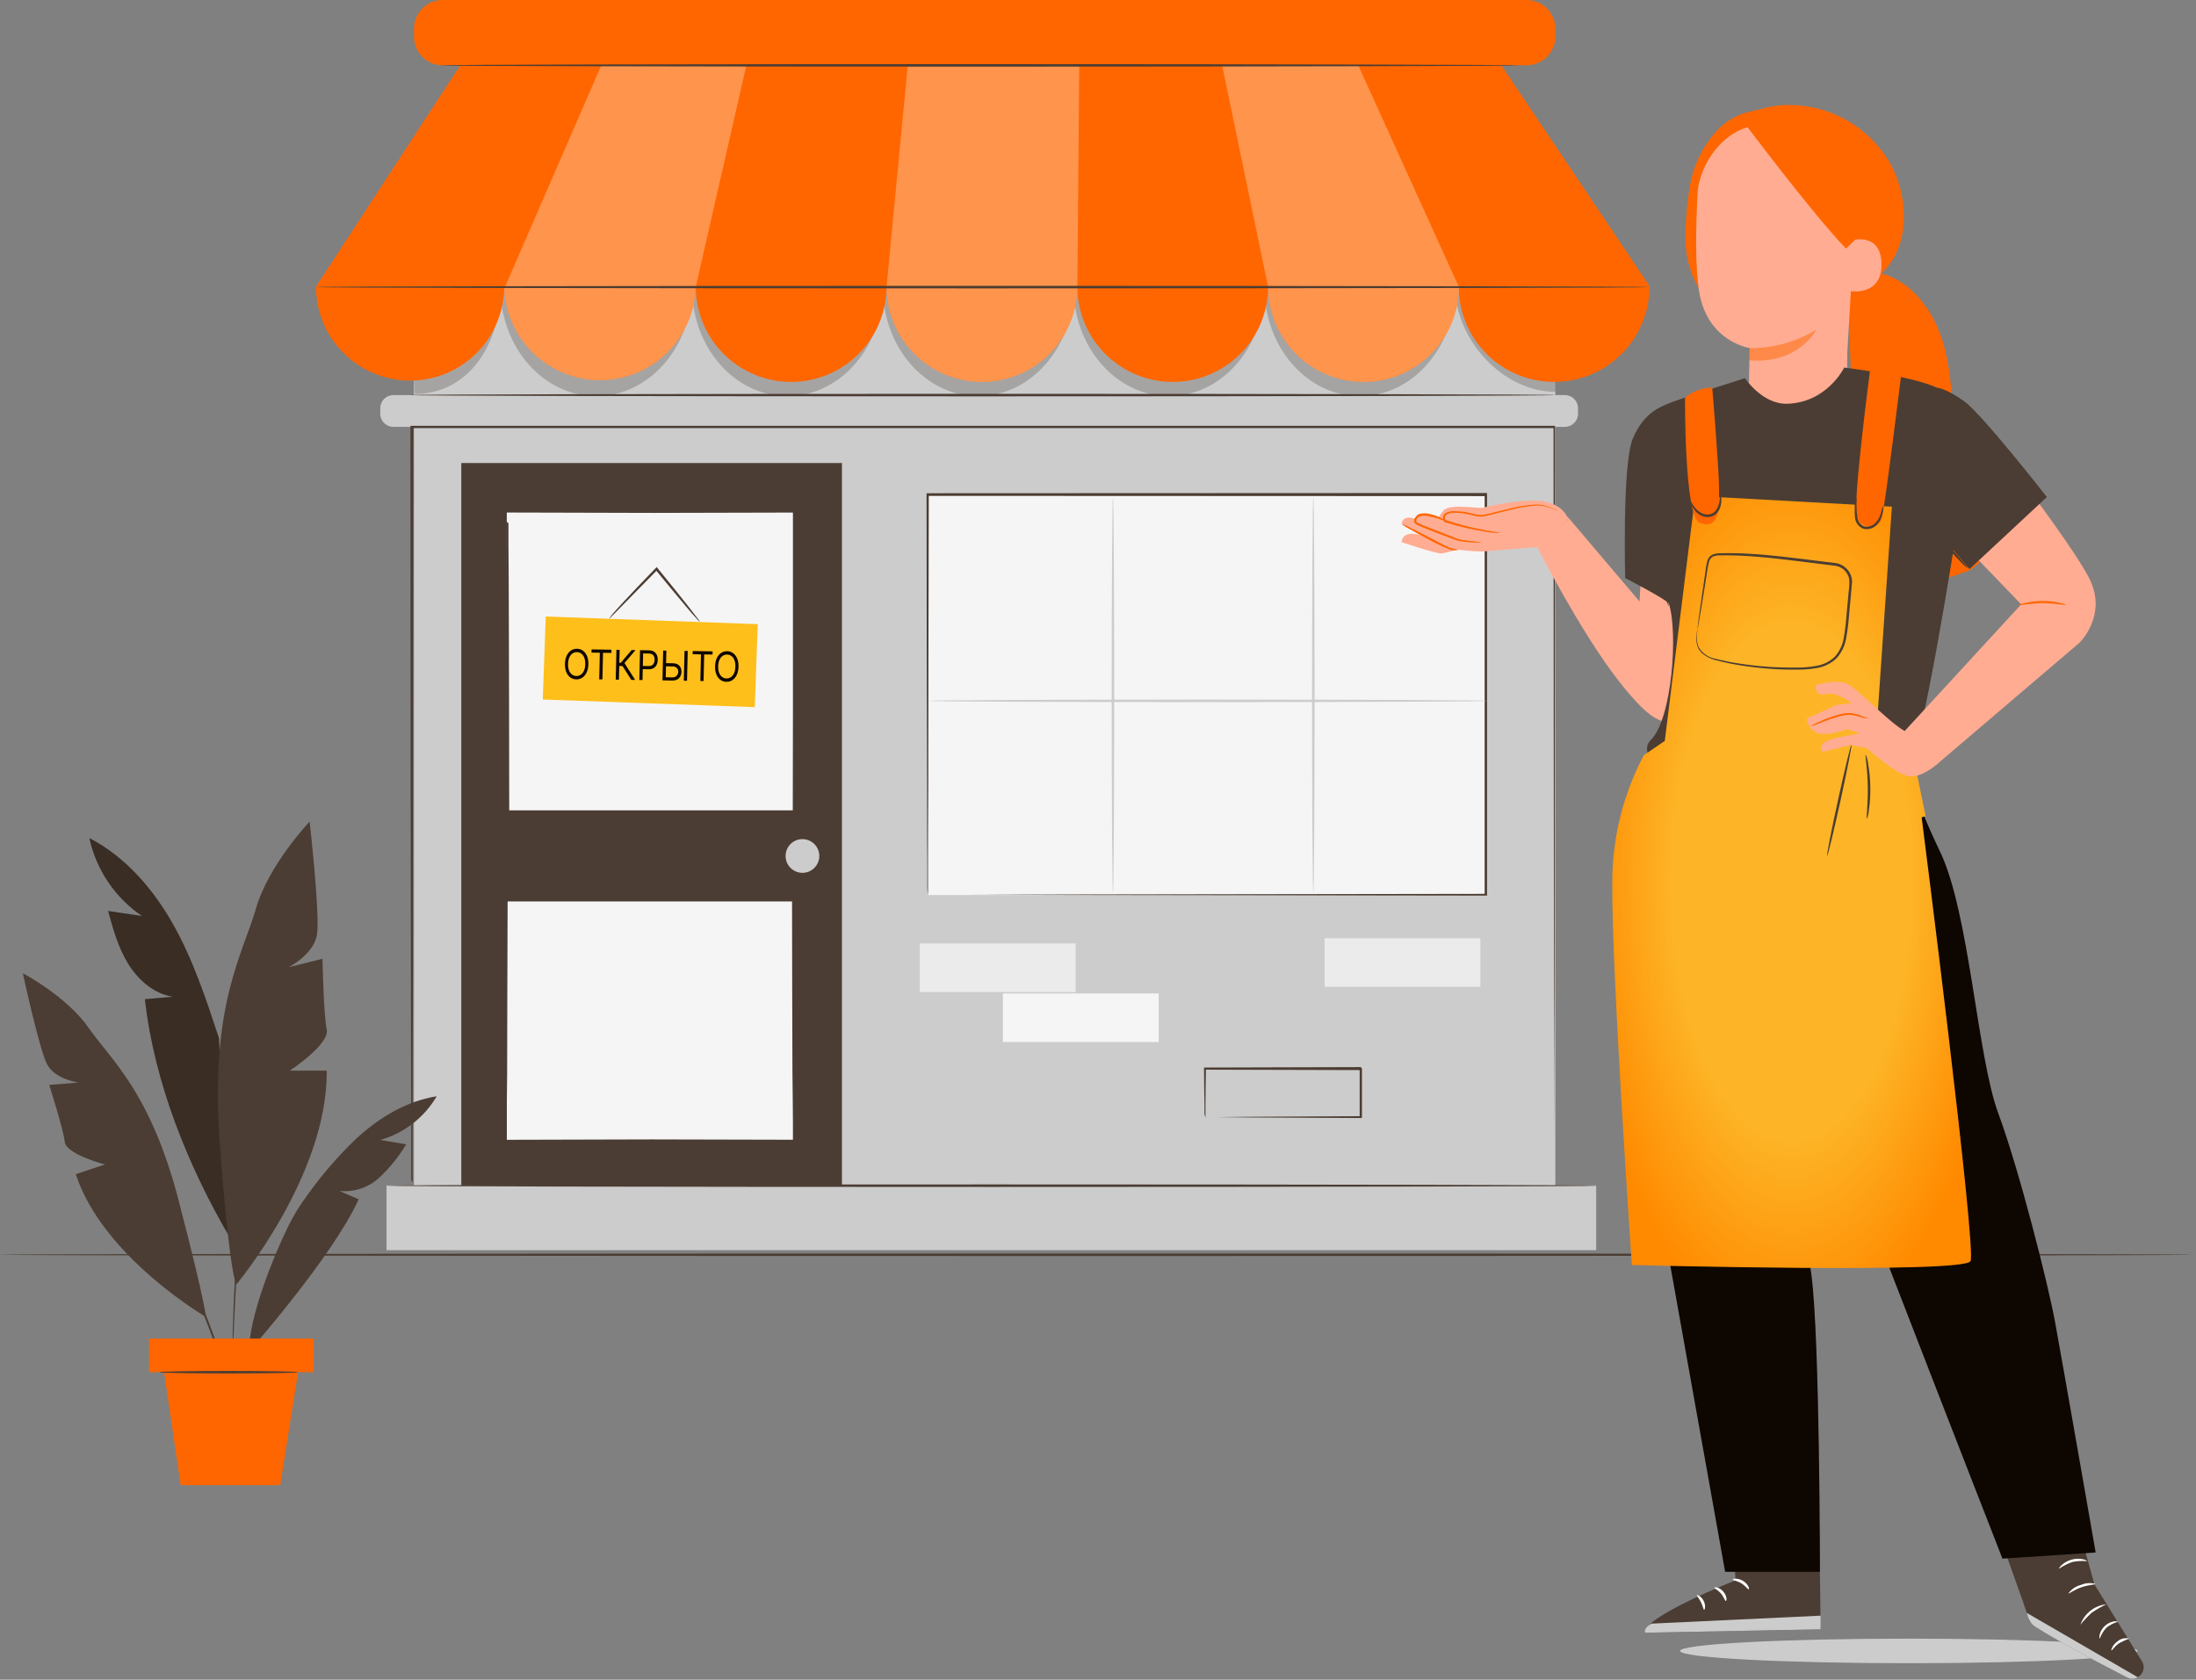 <?xml version="1.0" encoding="UTF-8"?> <svg xmlns="http://www.w3.org/2000/svg" width="481" height="368" viewBox="0 0 481 368" fill="none"><rect x="0" y="0" width="481" height="368" fill="#808080" stroke="none"/> <path d="M368 361.692C368 363.182 390.429 364.384 418.093 364.384C445.757 364.384 468.187 363.182 468.187 361.692C468.187 360.202 445.757 359 418.093 359C390.429 359 368 360.192 368 361.692Z" fill="#CCCCCC"></path> <path d="M-0 274.895C-0 275.054 107.464 275.171 239.996 275.171C372.527 275.171 480.013 275.054 480.013 274.895C480.013 274.735 372.549 274.618 239.996 274.618C107.442 274.618 -0 274.746 -0 274.895Z" fill="#4B3D33"></path> <path d="M90.673 62.776H340.671V268.085H90.673V62.776Z" fill="#CCCCCC"></path> <path d="M86.163 86.557H342.768C344.354 86.557 345.641 87.843 345.641 89.429V90.642C345.641 92.229 344.354 93.515 342.768 93.515H86.163C84.576 93.515 83.29 92.229 83.29 90.642V89.429C83.29 87.843 84.576 86.557 86.163 86.557Z" fill="#CCCCCC"></path> <path d="M203.255 108.411H325.52V196.085H203.255V108.411Z" fill="#F5F5F5"></path> <path d="M203.256 196.085C203.256 196.085 203.256 195.531 203.256 194.478C203.256 193.425 203.256 191.861 203.256 189.828C203.256 185.743 203.256 179.774 203.32 172.134C203.32 156.876 203.384 134.99 203.437 108.411L203.214 108.635L325.467 108.688L325.191 108.411C325.191 139.82 325.191 169.612 325.191 196.085L325.446 195.829L237.283 195.957L212.172 196.021H205.491H203.778H205.469H212.098L237.145 196.085L325.457 196.212H325.712V195.957C325.712 169.485 325.712 139.693 325.712 108.283V108.007H325.425L203.171 108.06H202.948V108.283C202.948 134.883 203.033 156.855 203.065 172.123C203.065 179.731 203.065 185.689 203.118 189.754C203.118 191.765 203.118 193.308 203.118 194.361C203.118 195.414 203.256 196.085 203.256 196.085Z" fill="#4B3D33"></path> <path d="M101.037 101.442H184.412V260.457H101.037V101.442Z" fill="#4B3D33"></path> <path d="M111.007 112.125H173.677V177.837H111.007V112.125Z" fill="#F5F5F5"></path> <path d="M111.007 197.234H173.677V249.902H111.007V197.234Z" fill="#F5F5F5"></path> <path d="M175.762 191.222C173.723 191.222 172.07 189.569 172.07 187.53C172.07 185.491 173.723 183.838 175.762 183.838C177.801 183.838 179.454 185.491 179.454 187.53C179.454 189.569 177.801 191.222 175.762 191.222Z" fill="#CCCCCC"></path> <g opacity="0.2"> <path d="M318.743 62.904C318.743 74.32 329.127 85.844 340.672 85.844L341.459 62.904H318.743Z" fill="#0E0600"></path> <path d="M256.041 86.791C244.507 86.791 235.144 76.097 235.144 62.904H276.948C276.948 76.097 267.585 86.791 256.041 86.791Z" fill="#0E0600"></path> <path d="M172.454 86.791C160.92 86.791 151.557 76.097 151.557 62.904H193.351C193.351 76.097 183.998 86.791 172.454 86.791Z" fill="#0E0600"></path> <path d="M297.845 86.791C286.301 86.791 276.948 76.097 276.948 62.904H318.742C318.742 76.097 309.379 86.791 297.845 86.791Z" fill="#0E0600"></path> <path d="M214.248 86.791C202.714 86.791 193.351 76.097 193.351 62.904H235.145C235.145 76.097 225.792 86.791 214.248 86.791Z" fill="#0E0600"></path> <path d="M130.585 86.791C118.998 86.791 109.603 76.097 109.603 62.904H151.557C151.557 76.097 142.119 86.791 130.585 86.791Z" fill="#0E0600"></path> <path d="M109.603 62.904C109.603 76.097 102.218 86.312 90.834 86.312L90.387 62.904H109.603Z" fill="#0E0600"></path> </g> <path d="M328.85 14.3L361.355 62.776H69.224L100.814 14.3H328.85Z" fill="#FF6600"></path> <path d="M361.303 62.776C361.303 68.318 359.101 73.633 355.182 77.552C351.263 81.471 345.948 83.673 340.406 83.673C334.864 83.673 329.548 81.471 325.629 77.552C321.71 73.633 319.509 68.318 319.509 62.776H361.303Z" fill="#FF6600"></path> <path d="M319.562 62.776C319.562 68.318 317.36 73.633 313.441 77.552C309.522 81.471 304.207 83.673 298.665 83.673C293.122 83.673 287.807 81.471 283.888 77.552C279.969 73.633 277.768 68.318 277.768 62.776H319.562Z" fill="#FF6600"></path> <path d="M277.768 62.776C277.768 68.318 275.566 73.633 271.647 77.552C267.728 81.471 262.413 83.673 256.871 83.673C251.328 83.673 246.013 81.471 242.094 77.552C238.175 73.633 235.974 68.318 235.974 62.776H277.768Z" fill="#FF6600"></path> <path d="M235.974 62.776C235.974 68.318 233.772 73.633 229.853 77.552C225.934 81.471 220.619 83.673 215.077 83.673C209.534 83.673 204.219 81.471 200.3 77.552C196.381 73.633 194.18 68.318 194.18 62.776H235.974Z" fill="#FF6600"></path> <path d="M194.18 62.776C194.18 68.318 191.978 73.633 188.059 77.552C184.14 81.471 178.825 83.673 173.283 83.673C167.741 83.673 162.425 81.471 158.506 77.552C154.587 73.633 152.386 68.318 152.386 62.776H194.18Z" fill="#FF6600"></path> <path d="M152.386 62.776C152.262 68.257 149.998 73.473 146.078 77.306C142.157 81.139 136.892 83.285 131.409 83.285C125.926 83.285 120.661 81.139 116.74 77.306C112.82 73.473 110.556 68.257 110.432 62.776H152.386Z" fill="#FF6600"></path> <g opacity="0.3"> <path d="M319.562 62.776C319.562 68.318 317.36 73.633 313.441 77.552C309.522 81.471 304.207 83.673 298.665 83.673C293.122 83.673 287.807 81.471 283.888 77.552C279.969 73.633 277.768 68.318 277.768 62.776H319.562Z" fill="white"></path> </g> <g opacity="0.3"> <path d="M235.974 62.776C235.974 68.318 233.772 73.633 229.853 77.552C225.934 81.471 220.619 83.673 215.077 83.673C209.534 83.673 204.219 81.471 200.3 77.552C196.381 73.633 194.18 68.318 194.18 62.776H235.974Z" fill="white"></path> </g> <g opacity="0.3"> <path d="M152.386 62.776C152.262 68.257 149.998 73.473 146.078 77.306C142.157 81.139 136.892 83.285 131.409 83.285C125.926 83.285 120.661 81.139 116.74 77.306C112.82 73.473 110.556 68.257 110.432 62.776H152.386Z" fill="white"></path> </g> <path d="M110.433 62.776C110.433 68.242 108.261 73.484 104.396 77.349C100.531 81.214 95.289 83.386 89.823 83.386C84.357 83.386 79.115 81.214 75.25 77.349C71.385 73.484 69.213 68.242 69.213 62.776H110.433Z" fill="#FF6600"></path> <g opacity="0.3"> <path d="M319.562 62.904L297.505 14.3H267.681L277.768 62.904H319.562Z" fill="white"></path> </g> <g opacity="0.3"> <path d="M236.399 14.3L235.974 62.904H194.18L198.83 14.3H236.399Z" fill="white"></path> </g> <g opacity="0.3"> <path d="M152.386 62.904L163.483 14.3H131.702L110.592 62.904H152.386Z" fill="white"></path> </g> <path d="M96.972 0H334.372C337.851 0 340.671 2.82 340.671 6.299V8.001C340.671 11.48 337.851 14.3 334.372 14.3H96.972C93.494 14.3 90.673 11.48 90.673 8.001V6.299C90.673 2.82 93.494 0 96.972 0Z" fill="#FF6600"></path> <path d="M69.213 62.904C69.213 63.053 134.618 63.18 215.279 63.18C295.941 63.18 361.303 63.053 361.303 62.904C361.303 62.755 295.92 62.627 215.226 62.627C134.532 62.627 69.213 62.744 69.213 62.904Z" fill="#4B3D33"></path> <path d="M90.387 259.041C90.387 259.041 90.387 258.775 90.387 258.265C90.387 257.754 90.387 256.967 90.387 255.956C90.387 253.913 90.387 250.902 90.387 246.986C90.387 239.123 90.387 227.643 90.461 213.098C90.461 183.976 90.514 142.608 90.557 93.547L90.312 93.792H216.13H340.533L340.278 93.547C340.278 143.002 340.352 184.732 340.384 214.109C340.384 228.792 340.437 240.379 340.448 248.316C340.448 252.274 340.448 255.317 340.448 257.371C340.448 258.435 340.448 259.169 340.448 259.701C340.448 260.233 340.448 260.488 340.448 260.488C340.448 260.488 340.448 260.222 340.448 259.701C340.448 259.18 340.448 258.392 340.448 257.371C340.448 255.317 340.448 252.274 340.448 248.316C340.448 240.379 340.448 228.792 340.522 214.109C340.522 184.732 340.576 143.002 340.618 93.547V93.291H340.373H215.971H90.153H89.897V93.547C89.897 142.608 89.972 183.987 90.004 213.098C90.004 227.643 90.057 239.123 90.067 246.986C90.067 250.902 90.067 253.913 90.067 255.956C90.067 256.967 90.067 257.733 90.067 258.265C90.067 258.797 90.387 259.041 90.387 259.041Z" fill="#4B3D33"></path> <path d="M89.557 86.556C89.557 86.716 145.758 86.833 215.109 86.833C284.461 86.833 340.661 86.716 340.661 86.556C340.661 86.397 284.461 86.28 215.109 86.28C145.758 86.28 89.557 86.407 89.557 86.556Z" fill="#4B3D33"></path> <path d="M96.494 14.322C96.494 14.47 149.46 14.598 214.779 14.598C280.098 14.598 333.074 14.449 333.074 14.322C333.074 14.194 280.119 14.045 214.779 14.045C149.438 14.045 96.494 14.151 96.494 14.322Z" fill="#4B3D33"></path> <path d="M287.663 195.638C287.812 195.638 287.939 176.209 287.939 152.248C287.939 128.287 287.812 108.858 287.663 108.858C287.514 108.858 287.386 128.287 287.386 152.248C287.386 176.209 287.503 195.638 287.663 195.638Z" fill="#CCCCCC"></path> <path d="M243.773 195.638C243.922 195.638 244.05 176.209 244.05 152.248C244.05 128.287 243.922 108.858 243.773 108.858C243.624 108.858 243.497 128.287 243.497 152.248C243.497 176.209 243.624 195.638 243.773 195.638Z" fill="#CCCCCC"></path> <path d="M203.309 153.546C203.309 153.695 230.75 153.822 264.606 153.822C298.463 153.822 325.903 153.695 325.903 153.546C325.903 153.397 298.463 153.269 264.606 153.269C230.75 153.269 203.309 153.386 203.309 153.546Z" fill="#CCCCCC"></path> <path d="M102.505 101.442C102.675 101.711 102.859 101.971 103.059 102.219L104.708 104.347L110.858 112.21L110.911 112.284H111.007L143.086 112.369L173.676 112.295H173.772L173.825 112.241L181.614 104.357L183.742 102.229L184.284 101.655C184.401 101.516 184.455 101.453 184.444 101.442L184.242 101.612L183.657 102.144L181.529 104.272L173.612 112.018L173.751 111.965L143.161 111.89L111.081 111.965L111.241 112.039L104.953 104.283L103.218 102.155C103.001 101.897 102.763 101.659 102.505 101.442Z" fill="#4B3D33"></path> <path d="M100.899 260.169C100.899 260.169 100.973 260.116 101.101 260.01L101.654 259.499L103.729 257.488L111.305 250.04L111.156 250.093L142.757 250.178L173.825 250.104L173.687 250.04L181.603 257.701L183.731 259.754L184.306 260.286C184.444 260.403 184.508 260.457 184.519 260.446C184.47 260.372 184.413 260.304 184.348 260.244L183.816 259.669L181.688 257.541L173.9 249.763L173.836 249.699H173.751L142.682 249.625L111.081 249.71H110.996H110.943L103.495 257.286L101.495 259.414L100.984 259.967C100.941 260.105 100.888 260.159 100.899 260.169Z" fill="#4B3D33"></path> <path d="M111.007 114.337C111.007 114.337 111.007 114.433 111.007 114.635C111.007 114.837 111.007 115.157 111.007 115.54C111.007 116.359 111.007 117.529 111.007 119.04C111.007 122.115 111.007 126.563 110.932 132.159C110.932 143.416 110.879 159.281 110.836 177.794V178.06H111.092H143.544H173.761H174.027V177.794C174.027 158.642 173.953 142.267 173.932 130.595C173.932 124.796 173.868 120.179 173.857 116.976C173.857 115.412 173.857 114.199 173.857 113.348C173.857 112.954 173.857 112.646 173.857 112.411C173.871 112.306 173.871 112.198 173.857 112.092C173.857 112.092 173.857 112.199 173.857 112.411C173.857 112.624 173.857 112.954 173.857 113.348C173.857 114.199 173.857 115.412 173.857 116.976C173.857 120.168 173.857 124.796 173.783 130.595C173.783 142.299 173.729 158.685 173.687 177.794L173.942 177.539H143.725H111.273L111.539 177.794C111.539 159.281 111.464 143.416 111.443 132.159C111.443 126.563 111.379 122.115 111.368 119.04C111.368 117.529 111.368 116.359 111.368 115.54V114.635C111.271 114.51 111.148 114.409 111.007 114.337Z" fill="#4B3D33"></path> <path d="M111.007 249.913C111.02 249.828 111.02 249.742 111.007 249.657V248.912C111.007 248.231 111.007 247.263 111.007 246.018C111.007 243.465 111.007 239.794 111.081 235.155C111.081 225.824 111.145 212.662 111.188 197.234L110.922 197.489H142.331H173.74L173.485 197.234C173.485 212.673 173.559 225.824 173.58 235.165C173.58 239.794 173.644 243.465 173.655 246.018C173.655 247.263 173.655 248.231 173.655 248.912C173.655 249.221 173.655 249.466 173.655 249.657C173.646 249.742 173.646 249.828 173.655 249.913C173.671 249.828 173.671 249.742 173.655 249.657C173.655 249.466 173.655 249.221 173.655 248.912C173.655 248.231 173.655 247.263 173.655 246.018C173.655 243.465 173.655 239.794 173.729 235.165C173.729 225.824 173.783 212.673 173.825 197.234V196.979H173.57H142.161H110.751H110.496V197.234C110.496 212.662 110.57 225.824 110.602 235.155C110.602 239.794 110.656 243.465 110.677 246.018C110.677 247.263 110.677 248.231 110.677 248.912V249.657C110.996 249.827 111.007 249.913 111.007 249.913Z" fill="#4B3D33"></path> <path d="M133.447 135.553C133.692 135.298 133.947 135.053 134.287 134.723L136.554 132.425C138.554 130.393 141.14 127.744 144.002 124.828H143.587C146.215 128.02 148.609 130.925 150.375 133C151.248 134.064 151.971 134.872 152.503 135.436C152.741 135.755 153.02 136.041 153.333 136.288C153.145 135.939 152.92 135.611 152.663 135.309C152.131 134.606 151.471 133.755 150.694 132.755C149.013 130.627 146.662 127.69 144.034 124.477L143.842 124.232L143.619 124.456C140.725 127.435 138.139 130.159 136.288 132.17C134.436 134.181 133.33 135.468 133.447 135.553Z" fill="#4B3D33"></path> <path d="M119.538 135.07L165.973 136.74L165.319 154.922L118.884 153.252L119.538 135.07Z" fill="#FFBF1A"></path> <path d="M84.662 259.712H349.619V273.895H84.662V259.712Z" fill="#CCCCCC"></path> <path d="M84.662 259.765C84.662 259.914 144.087 260.042 217.375 260.042C290.664 260.042 350.099 259.914 350.099 259.765C350.099 259.616 290.685 259.488 217.375 259.488C144.066 259.488 84.662 259.605 84.662 259.765Z" fill="#4B3D33"></path> <path d="M201.479 206.703H235.602V217.343H201.479V206.703Z" fill="#EBEBEB"></path> <path d="M290.131 205.565H324.254V216.205H290.131V205.565Z" fill="#EBEBEB"></path> <path d="M219.673 217.652H253.796V228.292H219.673V217.652Z" fill="#F5F5F5"></path> <path d="M264.042 244.816C264.059 244.568 264.059 244.319 264.042 244.071C264.042 243.539 264.042 242.837 264.042 241.943C264.042 240.081 264.095 237.453 264.138 234.165L263.957 234.346L298.079 234.442C297.962 234.314 298.367 234.719 297.813 234.165V244.805L298.09 244.539L273.756 244.667L266.596 244.741H264.659H263.957C264.165 244.769 264.376 244.769 264.585 244.741H266.468L273.575 244.816L298.047 244.944H298.313V244.667C298.313 242.986 298.313 241.251 298.313 239.475V234.059C297.76 233.506 298.154 233.91 298.026 233.782L263.904 233.878H263.723V234.059C263.723 237.389 263.797 240.049 263.819 241.943C263.819 242.805 263.819 243.486 263.819 244.007C263.869 244.283 263.944 244.553 264.042 244.816Z" fill="#4B3D33"></path> <path d="M433.265 114.724C430.862 108.605 429.229 102.211 428.402 95.689C427.498 88.549 427.562 81.219 425.391 74.409C423.22 67.599 418.166 60.981 411.091 59.694L405.026 61.918C404.825 83.501 406.696 105.053 410.612 126.279C410.676 127.105 411.004 127.889 411.548 128.513C411.982 128.812 412.472 129.017 412.988 129.116C413.505 129.214 414.036 129.205 414.549 129.088C419.796 128.546 424.953 127.334 429.892 125.481C431.479 125.035 432.884 124.096 433.903 122.8C435.435 120.47 434.297 117.352 433.265 114.724Z" fill="#FF6600"></path> <path d="M379.074 326.386L380.138 346.229C380.138 346.229 360.326 354.007 360.167 357.699L398.79 356.965L398.364 325.971L379.074 326.386Z" fill="#4B3D33"></path> <path d="M452.288 323.959L458.768 347.133L469.174 363.976C469.353 364.263 469.471 364.583 469.52 364.917C469.569 365.252 469.548 365.592 469.46 365.918C469.371 366.244 469.215 366.548 469.003 366.811C468.791 367.073 468.527 367.289 468.227 367.445C467.879 367.626 467.492 367.721 467.099 367.721C466.707 367.721 466.32 367.626 465.971 367.445C461.439 365.147 444.787 356.614 444.404 354.89C443.968 352.9 435.892 330.907 435.892 330.907L452.288 323.959Z" fill="#4B3D33"></path> <path d="M412.698 33.754C410.484 30.637 407.598 28.057 404.254 26.204C400.91 24.352 397.192 23.274 393.375 23.05C388.896 22.784 386.991 23.635 383.725 24.359C380.456 24.997 377.515 26.763 375.415 29.349C372.837 32.407 371.073 36.067 370.287 39.989C369.544 44.011 369.17 48.092 369.169 52.182C369.178 56.292 370.319 60.319 372.468 63.822L382.746 66.089C388.46 66.535 394.259 66.972 399.887 65.918C405.516 64.865 411.07 62.099 414.272 57.343C418.72 50.735 417.454 40.138 412.698 33.754Z" fill="#FF6600"></path> <path d="M403.483 33.286L389.906 27.178L386.278 27.444C378.16 27.114 372.169 35.818 371.829 42.34C371.446 49.639 371.265 58.577 372.191 64.003C374.042 74.941 383.246 76.25 383.246 76.25L383.044 85.358L378.405 87.784L379.16 113.16L396.067 115.767L404.515 84.911L404.632 77.101L406.962 37.169C406.98 36.202 406.631 35.264 405.985 34.544C405.34 33.824 404.446 33.374 403.483 33.286Z" fill="#FFAC92"></path> <path opacity="0.5" d="M383.224 76.282C388.38 76.31 393.442 74.903 397.844 72.217C397.844 72.217 394.024 79.846 383.054 78.942L383.224 76.282Z" fill="#FF6600"></path> <path d="M404.281 55.427C404.281 54.608 405.196 52.671 405.994 52.544C408.122 52.182 412.017 52.31 412.112 57.779C412.251 65.227 404.728 63.833 404.664 63.609C404.601 63.386 404.303 58.236 404.281 55.427Z" fill="#FFAC92"></path> <path d="M406.303 52.576L404.324 54.459C396.504 46.277 381.405 25.997 382.246 27.199C386.024 25.977 390.048 25.721 393.95 26.454C399.972 27.753 411.357 31.306 410.868 38.456C410.378 45.606 406.303 52.576 406.303 52.576Z" fill="#FF6600"></path> <path d="M363.562 161.146C362.966 161.753 353.369 183.118 353.986 197.961C354.603 212.804 363.562 264.45 363.562 264.45L377.862 344.357H398.621C398.621 344.357 398.621 293.285 396.759 279.293C394.897 265.301 392.737 257.609 392.109 247.373C391.482 237.137 391.322 215.453 390.694 216.347C390.067 217.241 438.606 341.473 438.606 341.473L459.024 340.122C459.024 340.122 451.576 297.445 450.076 289.348C448.576 281.251 442.32 256.428 437.681 243.872C433.042 231.317 431.392 200.004 424.913 186.523C418.433 173.042 418.433 168.818 418.433 168.818L363.562 161.146Z" fill="#0E0600"></path> <path d="M398.791 356.965V353.964L361.753 355.709C361.753 355.709 360.051 356.486 360.264 357.699L398.791 356.965Z" fill="#CCCCCC"></path> <path d="M379.532 346.049C379.532 346.24 380.479 346.304 381.426 346.889C382.373 347.474 382.863 348.262 383.044 348.187C383.225 348.113 382.916 347.027 381.767 346.336C380.618 345.644 379.49 345.878 379.532 346.049Z" fill="white"></path> <path d="M375.522 347.857C375.522 348.038 376.298 348.336 376.958 349.123C377.618 349.91 377.809 350.751 378.022 350.74C378.235 350.73 378.309 349.676 377.469 348.698C376.628 347.719 375.522 347.623 375.522 347.857Z" fill="white"></path> <path d="M373.255 352.688C373.425 352.688 373.67 351.773 373.169 350.751C372.669 349.73 371.776 349.336 371.701 349.496C371.627 349.655 372.18 350.198 372.584 351.039C372.989 351.879 373.127 352.666 373.255 352.688Z" fill="white"></path> <path d="M468.228 367.445L443.936 353.358L444.234 354.337C444.492 355.176 445.038 355.896 445.777 356.369C447.756 357.646 453.31 361.04 465.908 367.488C466.265 367.679 466.663 367.779 467.068 367.779C467.472 367.779 467.871 367.679 468.228 367.488V367.445Z" fill="#CCCCCC"></path> <path d="M459.907 358.997C460.239 358.109 460.738 357.293 461.376 356.592C462.121 356.01 462.969 355.574 463.876 355.305C463.876 355.241 463.535 355.145 462.972 355.23C462.24 355.37 461.564 355.717 461.024 356.231C460.475 356.735 460.086 357.39 459.907 358.114C459.78 358.646 459.843 358.997 459.907 358.997Z" fill="white"></path> <path d="M462.482 361.583C462.62 361.647 463.131 360.668 464.226 359.966C464.914 359.597 465.625 359.273 466.354 358.997C465.932 358.885 465.489 358.874 465.061 358.967C464.634 359.059 464.235 359.252 463.897 359.529C462.694 360.338 462.343 361.551 462.482 361.583Z" fill="white"></path> <path d="M455.651 355.975C456.424 355.03 457.263 354.141 458.162 353.315C459.179 352.622 460.246 352.007 461.354 351.475C460.079 351.61 458.867 352.105 457.861 352.902C456.856 353.698 456.097 354.764 455.673 355.975H455.651Z" fill="white"></path> <path d="M453.055 349.102C453.161 349.219 454.268 348.304 455.906 347.74C457.545 347.176 458.971 347.176 458.971 347.017C457.913 346.714 456.783 346.793 455.779 347.24C454.677 347.514 453.71 348.175 453.055 349.102Z" fill="white"></path> <path d="M450.99 343.686C451.898 343.061 452.886 342.56 453.927 342.197C455.007 341.992 456.109 341.934 457.204 342.026C457.204 342.026 456.896 341.76 456.268 341.611C455.447 341.437 454.597 341.462 453.789 341.686C452.976 341.898 452.225 342.299 451.597 342.856C451.129 343.293 450.926 343.654 450.99 343.686Z" fill="white"></path> <path d="M343.634 113.532L359.115 131.769L359.423 126.758L376.554 130.429C376.554 130.429 372.298 155.145 368.723 157.029C365.148 158.912 362.605 159.603 354.284 148.836C345.964 138.068 336.76 119.937 336.76 119.937L343.634 113.532Z" fill="#FFAC92"></path> <path d="M343.144 113.032C343.144 113.032 342.207 110.574 338.1 109.84C333.993 109.106 325.779 110.904 324.907 111.213C324.034 111.521 317.682 110.223 316.203 111.819C314.724 113.415 315.139 113.894 315.139 113.894L332.387 116.852L343.144 113.032Z" fill="#FFAC92"></path> <path d="M343.633 113.532C343.633 113.532 340.845 110.032 334.759 110.904C331.78 111.33 325.726 112.937 324.853 112.937C323.981 112.937 318.714 111.617 317.405 112.277C317.046 112.422 316.74 112.675 316.531 113C316.321 113.326 316.218 113.709 316.235 114.096C316.235 114.096 311.383 111.724 310.34 113.288L310.064 113.703C310.064 113.703 307.17 112.543 306.999 114.852L311.351 117.267C311.351 117.267 307.223 115.884 306.999 118.789C306.999 118.789 314.554 121.31 315.703 121.257C316.846 121.088 317.967 120.792 319.044 120.374C320.957 120.653 322.888 120.802 324.821 120.821C326.662 120.704 336.238 119.831 336.738 119.884C337.238 119.938 343.633 113.532 343.633 113.532Z" fill="#FFAC92"></path> <path d="M316.735 114.235C316.735 114.235 316.033 113.958 314.82 113.564C314.103 113.324 313.366 113.146 312.617 113.032C312.177 112.963 311.728 112.963 311.287 113.032C311.073 113.054 310.868 113.13 310.692 113.256C310.517 113.381 310.377 113.549 310.287 113.745V113.798C310.249 113.843 310.22 113.895 310.203 113.952C310.185 114.008 310.179 114.067 310.185 114.126C310.191 114.185 310.209 114.242 310.237 114.293C310.266 114.345 310.305 114.39 310.351 114.426C310.625 114.625 310.926 114.782 311.245 114.894L313.373 115.746L317.629 117.405C318.278 117.65 318.906 117.916 319.47 118.108C320.034 118.299 320.629 118.32 321.151 118.406C322.29 118.506 323.423 118.666 324.545 118.884C324.238 118.928 323.926 118.928 323.619 118.884C323.023 118.884 322.172 118.821 321.108 118.714C320.522 118.672 319.939 118.591 319.363 118.469C318.735 118.267 318.14 118.033 317.469 117.799C316.15 117.31 314.714 116.735 313.213 116.171C312.479 115.884 311.766 115.597 311.085 115.299C310.704 115.171 310.345 114.984 310.021 114.745C309.844 114.586 309.733 114.366 309.713 114.128C309.703 113.898 309.775 113.672 309.915 113.49V113.586C310.017 113.297 310.199 113.043 310.441 112.855C310.682 112.666 310.972 112.551 311.277 112.522C311.759 112.441 312.252 112.441 312.735 112.522C313.5 112.656 314.248 112.87 314.969 113.16C315.611 113.422 316.207 113.785 316.735 114.235Z" fill="#FF6600"></path> <path d="M319.522 120.438C318.848 120.635 318.127 120.609 317.469 120.363C315.945 119.745 314.459 119.034 313.021 118.235C311.319 117.352 309.829 116.522 308.765 115.905C308.157 115.614 307.583 115.258 307.052 114.841C307.708 115.026 308.338 115.294 308.925 115.639C310.053 116.182 311.596 116.959 313.287 117.842C314.979 118.725 316.479 119.565 317.629 120.034C318.247 120.224 318.88 120.359 319.522 120.438Z" fill="#FF6600"></path> <path d="M341.792 112.33C341.792 112.33 341.313 112.032 340.398 111.617C339.118 111.016 337.716 110.717 336.302 110.745C334.206 110.949 332.131 111.33 330.099 111.883L326.46 112.798C325.808 112.998 325.138 113.134 324.46 113.203C323.757 113.164 323.061 113.046 322.385 112.852C321.135 112.519 319.848 112.344 318.554 112.33C317.967 112.308 317.384 112.44 316.863 112.713C316.763 112.781 316.677 112.869 316.612 112.971C316.547 113.073 316.503 113.187 316.483 113.306C316.463 113.426 316.467 113.548 316.496 113.665C316.525 113.783 316.577 113.893 316.65 113.99L316.522 113.894C319.338 114.84 322.219 115.583 325.141 116.118C326.205 116.32 327.077 116.459 327.662 116.554C327.969 116.582 328.273 116.642 328.567 116.735C328.262 116.766 327.956 116.766 327.652 116.735C327.056 116.735 326.183 116.597 325.098 116.427C322.142 115.979 319.227 115.289 316.384 114.363H316.299V114.288C316.125 113.993 316.043 113.652 316.065 113.309C316.086 113.125 316.149 112.948 316.249 112.791C316.348 112.635 316.482 112.503 316.639 112.405C317.237 112.098 317.905 111.954 318.576 111.99C319.908 111.996 321.235 112.171 322.523 112.511C323.157 112.697 323.811 112.811 324.47 112.852C325.11 112.776 325.743 112.651 326.364 112.479L330.014 111.585C332.076 111.038 334.185 110.682 336.313 110.521C337.775 110.535 339.213 110.9 340.505 111.585C340.849 111.769 341.183 111.971 341.505 112.192C341.696 112.213 341.803 112.32 341.792 112.33Z" fill="#FF6600"></path> <path d="M355.965 126.641C355.965 126.641 355.316 101.52 357.646 96.072C359.976 90.625 363.2 89.252 366.243 88.092C369.286 86.933 382.203 82.858 382.203 82.858C382.203 82.858 386.012 88.593 391.418 88.454C400.196 88.231 403.951 80.527 403.951 80.527C403.951 80.527 418.688 82.326 424.231 84.932L428.487 116.65C428.487 116.65 421.039 164.53 417.847 168.637C414.655 172.744 390.63 181.927 378.809 178.213C366.988 174.5 358.029 165.594 361.519 162.2C366.286 157.572 367.563 138.526 365.552 132.27C365.35 131.504 355.965 126.641 355.965 126.641Z" fill="#4B3D33"></path> <path d="M361.551 106.904C361.639 107.251 361.674 107.61 361.657 107.968C361.657 108.734 361.732 109.681 361.785 110.787C361.912 113.171 362.125 116.459 362.647 120.055C363.098 123.126 363.734 126.168 364.551 129.163C365.179 131.461 365.615 132.865 365.562 132.887C365.383 132.589 365.24 132.271 365.136 131.94C364.892 131.312 364.583 130.397 364.221 129.258C363.305 126.269 362.622 123.214 362.178 120.119C361.734 117.031 361.492 113.917 361.455 110.798C361.455 109.606 361.455 108.67 361.455 107.968C361.45 107.611 361.482 107.254 361.551 106.904Z" fill="#4B3D33"></path> <path d="M364.647 162.317L371.308 108.638L414.389 111.011L410.729 164.424L419.156 166.02L421.773 178.788L420.912 179.086C420.912 179.086 432.977 273.494 431.615 276.293C430.254 279.091 357.433 277.144 357.433 277.144C357.433 277.144 352.401 204.664 353.231 190.119C353.691 181.496 356.022 173.077 360.061 165.445L364.647 162.317Z" fill="url(#paint0_radial_871_1911)"></path> <path d="M369.084 87.092C369.084 87.092 368.903 113.288 372.276 114.543C376.819 116.203 376.532 111 376.532 106.904C376.532 102.807 375.042 84.932 375.042 84.932C372.868 84.955 370.767 85.717 369.084 87.092Z" fill="#FF6600"></path> <path d="M409.58 81.346C409.58 81.346 405.622 111.319 406.75 113.607C407.877 115.895 411.506 116.086 412.176 113.607C412.846 111.128 416.368 82.602 416.368 82.602C416.368 82.602 411.761 80.793 409.58 81.346Z" fill="#FF6600"></path> <path d="M406.664 109.021C406.342 109.682 406.203 110.416 406.26 111.149C406.215 111.94 406.237 112.734 406.324 113.522C406.391 114.043 406.601 114.536 406.929 114.947C407.257 115.358 407.692 115.671 408.186 115.852C408.698 115.97 409.231 115.954 409.734 115.804C410.238 115.655 410.694 115.378 411.059 115.001C411.634 114.409 412.042 113.674 412.24 112.873C412.47 112.188 412.564 111.465 412.516 110.745C412.256 111.407 412.039 112.086 411.867 112.777C411.637 113.48 411.243 114.118 410.718 114.639C410.409 114.939 410.031 115.159 409.618 115.28C409.204 115.4 408.767 115.418 408.346 115.331C407.947 115.175 407.597 114.917 407.329 114.582C407.062 114.248 406.888 113.849 406.824 113.426C406.722 112.674 406.662 111.918 406.643 111.16C406.59 109.83 406.728 109.042 406.664 109.021Z" fill="#4B3D33"></path> <path d="M370.308 109.883C370.388 110.483 370.631 111.05 371.01 111.522C371.375 112.087 371.876 112.552 372.468 112.873C372.837 113.079 373.243 113.209 373.663 113.257C374.084 113.304 374.509 113.268 374.915 113.15C375.316 113.003 375.681 112.773 375.986 112.474C376.291 112.175 376.528 111.814 376.681 111.415C376.938 110.803 377.058 110.142 377.032 109.479C377.071 108.881 376.98 108.282 376.766 107.723C376.669 108.296 376.63 108.877 376.649 109.457C376.612 110.061 376.464 110.652 376.213 111.202C376.078 111.526 375.878 111.819 375.625 112.062C375.373 112.306 375.073 112.495 374.745 112.618C374.06 112.816 373.324 112.744 372.691 112.415C372.157 112.144 371.688 111.759 371.318 111.288C370.669 110.468 370.393 109.851 370.308 109.883Z" fill="#4B3D33"></path> <path d="M408.898 179.415C409.162 178.767 409.32 178.081 409.367 177.383C409.604 175.72 409.704 174.041 409.664 172.361C409.64 170.681 409.48 169.005 409.186 167.35C409.114 166.651 408.931 165.969 408.643 165.328C408.473 165.328 409.058 168.52 409.111 172.372C409.164 176.223 408.739 179.394 408.898 179.415Z" fill="#4B3D33"></path> <path d="M400.196 187.534C400.345 187.534 401.664 182.118 403.143 175.362C404.622 168.605 405.697 163.094 405.548 163.051C405.399 163.008 404.079 168.477 402.6 175.234C401.121 181.99 400.047 187.502 400.196 187.534Z" fill="#4B3D33"></path> <path d="M371.829 137.749C371.795 137.83 371.774 137.916 371.766 138.004C371.766 138.174 371.68 138.43 371.638 138.77C371.451 139.766 371.528 140.793 371.861 141.749C372.155 142.435 372.634 143.024 373.245 143.452C373.956 143.954 374.748 144.332 375.585 144.569C377.602 145.111 379.648 145.537 381.714 145.846C384.214 146.232 386.732 146.491 389.258 146.623C390.62 146.686 392.035 146.718 393.514 146.708C395.022 146.732 396.529 146.611 398.014 146.346C399.614 146.077 401.096 145.336 402.27 144.218C403.399 142.954 404.138 141.391 404.398 139.717C404.691 138.041 404.897 136.35 405.016 134.653C405.175 132.95 405.335 131.205 405.494 129.45L405.611 128.141C405.686 127.683 405.686 127.216 405.611 126.758C405.437 125.841 404.966 125.008 404.271 124.385C403.582 123.771 402.712 123.397 401.792 123.321L399.291 123.023C395.993 122.608 392.811 122.204 389.715 121.874C386.619 121.544 383.767 121.321 381.044 121.214C379.671 121.214 378.362 121.14 377.086 121.214C376.445 121.186 375.804 121.269 375.192 121.459C374.891 121.588 374.624 121.785 374.412 122.034C374.2 122.283 374.048 122.578 373.968 122.895C373.811 123.449 373.701 124.015 373.638 124.587C373.564 125.13 373.489 125.651 373.415 126.172C373.255 127.236 373.117 128.173 372.989 129.088C372.734 130.897 372.51 132.461 372.319 133.748C372.127 135.036 372.021 135.983 371.925 136.706L371.829 137.472C371.82 137.561 371.82 137.65 371.829 137.738C371.865 137.656 371.89 137.571 371.904 137.483C371.904 137.281 371.989 137.025 372.042 136.717C372.17 136.004 372.329 135.025 372.542 133.78L373.308 129.13C373.447 128.226 373.606 127.258 373.766 126.226C373.925 125.194 374.053 124.098 374.351 123.034C374.416 122.775 374.541 122.534 374.714 122.331C374.888 122.128 375.106 121.968 375.351 121.863C375.921 121.7 376.515 121.632 377.107 121.661C378.362 121.661 379.671 121.661 381.033 121.725C383.736 121.853 386.63 122.097 389.662 122.438C392.694 122.778 395.886 123.193 399.238 123.608L401.738 123.917C402.524 123.983 403.269 124.295 403.866 124.811C404.478 125.347 404.891 126.074 405.037 126.875C405.104 127.723 405.072 128.577 404.941 129.418C404.785 131.17 404.625 132.904 404.462 134.621C404.348 136.297 404.149 137.966 403.866 139.621C403.635 141.203 402.948 142.682 401.887 143.877C400.785 144.931 399.391 145.628 397.887 145.878C396.437 146.143 394.966 146.268 393.492 146.25C392.045 146.25 390.652 146.25 389.236 146.186C386.725 146.088 384.221 145.854 381.735 145.484C379.682 145.207 377.646 144.813 375.639 144.303C374.881 144.161 374.164 143.854 373.539 143.403C372.914 142.953 372.395 142.37 372.021 141.696C371.681 140.775 371.572 139.786 371.702 138.813C371.765 138.461 371.808 138.106 371.829 137.749Z" fill="#4B3D33"></path> <path d="M425.316 100.69C425.316 100.69 426.455 84.613 429.647 88.241C432.839 91.869 453.832 118.959 457.726 126.928C461.62 134.898 455.481 140.813 455.481 140.813L424.05 167.616L417.177 160.168L442.713 132.408L421.763 110.66L425.316 100.69Z" fill="#FFAC92"></path> <path d="M452.65 132.599C450.887 132.342 449.111 132.178 447.33 132.11C445.549 132.197 443.773 132.378 442.01 132.653C442.479 132.388 442.99 132.207 443.521 132.121C444.78 131.824 446.069 131.67 447.362 131.663C448.654 131.654 449.943 131.793 451.203 132.078C451.711 132.171 452.2 132.347 452.65 132.599Z" fill="#FF6600"></path> <path d="M418.113 160.529C415.336 159.87 407.76 151.741 405.164 150.124C402.568 148.506 397.652 150.124 397.652 150.124C397.801 153.23 399.78 151.741 401.557 152.007C403.022 152.421 404.394 153.111 405.6 154.039L402.28 154.443L395.779 157.423C395.832 158.031 396.029 158.618 396.355 159.135C396.68 159.651 397.125 160.082 397.652 160.391C399.535 161.604 404.589 159.763 404.589 159.763L407.473 160.668L404.44 161.2C404.44 161.2 400.397 161.881 399.386 162.828C399.249 162.94 399.136 163.08 399.054 163.237C398.972 163.395 398.923 163.568 398.91 163.745C398.897 163.922 398.921 164.1 398.979 164.268C399.037 164.436 399.128 164.59 399.248 164.722L405.313 163.232L408.92 163.902C408.92 163.902 414.761 169.222 417.73 169.988C420.698 170.755 424.369 167.328 424.369 167.328L418.113 160.529Z" fill="#FFAC92"></path> <path d="M409.346 157.401C408.683 157.412 408.026 157.292 407.409 157.05C406.753 156.834 406.075 156.688 405.388 156.614C404.546 156.606 403.708 156.717 402.898 156.944C401.395 157.366 399.917 157.874 398.472 158.465C397.882 158.745 397.265 158.963 396.631 159.114C397.166 158.737 397.744 158.426 398.355 158.189C399.782 157.508 401.266 156.956 402.791 156.539C403.647 156.304 404.533 156.2 405.42 156.231C406.149 156.32 406.864 156.502 407.548 156.773C408.633 157.231 409.346 157.401 409.346 157.401Z" fill="#FF6600"></path> <path d="M424.242 84.932C424.242 84.932 426.157 85.007 430.169 87.869C434.18 90.731 448.331 108.893 448.331 108.893L431.382 124.683L421.135 112.585C421.135 112.585 415.815 89.465 416.368 89.529C416.922 89.593 424.242 84.932 424.242 84.932Z" fill="#4B3D33"></path> <path d="M421.135 112.49C421.444 113.191 421.837 113.852 422.305 114.458C423.103 115.618 424.263 117.193 425.635 118.852C427.008 120.512 428.327 121.949 429.317 122.949C429.816 123.531 430.388 124.046 431.019 124.481C431.136 124.364 428.774 121.81 426.061 118.501C423.348 115.192 421.316 112.394 421.135 112.49Z" fill="#4B3D33"></path> <path d="M19.576 183.618C27.503 187.725 33.589 194.8 37.962 202.589C42.335 210.377 45.155 218.932 47.943 227.412L50.39 271.185C41.165 255.48 33.749 237.02 31.748 218.911L37.888 218.368C33.77 217.74 30.323 214.75 28.12 211.218C25.918 207.685 24.79 203.6 23.683 199.578L31.131 200.695C25.23 196.697 21.093 190.582 19.576 183.618Z" fill="#4B3D33"></path> <g opacity="0.3"> <path d="M19.576 183.618C27.503 187.725 33.589 194.8 37.962 202.589C42.335 210.377 45.155 218.932 47.943 227.412L50.39 271.185C41.165 255.48 33.749 237.02 31.748 218.911L37.888 218.368C33.77 217.74 30.323 214.75 28.12 211.218C25.918 207.685 24.79 203.6 23.683 199.578L31.131 200.695C25.23 196.697 21.093 190.582 19.576 183.618Z" fill="#0E0600"></path> </g> <path d="M51.752 281.431C51.752 281.431 71.808 257.459 71.564 234.562H63.467C63.467 234.562 72.255 228.784 71.564 225.55C70.872 222.315 70.638 210.058 70.638 210.058L63.19 211.909C63.19 211.909 68.744 209.132 69.436 204.738C70.127 200.344 67.819 180 67.819 180C67.819 180 58.796 189.48 56.029 199.152C53.263 208.824 45.964 220.198 48.103 249.798C50.241 279.399 51.752 281.431 51.752 281.431Z" fill="#4B3D33"></path> <path d="M45.07 288.496C45.07 288.496 22.524 275.377 16.597 257.247L22.981 255.119C22.981 255.119 14.469 252.905 14.182 250.16C13.895 247.415 10.777 237.69 10.777 237.69L17.161 237.169C17.161 237.169 12.043 236.467 10.32 233.179C8.596 229.891 5 213.218 5 213.218C5 213.218 14.65 218.294 19.438 225.22C24.226 232.147 32.94 239.116 39.154 263.099C45.368 287.081 45.07 288.496 45.07 288.496Z" fill="#4B3D33"></path> <path d="M62.392 200.908C62.392 200.908 62.392 200.982 62.306 201.152C62.221 201.323 62.2 201.589 62.126 201.887C61.966 202.578 61.743 203.525 61.466 204.728C60.913 207.196 60.168 210.782 59.338 215.229C57.625 224.124 55.603 236.509 54.018 250.214C52.433 263.918 51.592 276.441 51.188 285.443C51.007 289.965 50.911 293.635 50.9 296.168C50.9 297.391 50.9 298.37 50.9 299.083C50.9 299.381 50.9 299.636 50.9 299.838C50.891 299.923 50.891 300.009 50.9 300.094C50.912 300.009 50.912 299.923 50.9 299.838C50.9 299.636 50.9 299.392 50.9 299.083C50.9 298.37 50.964 297.402 51.017 296.168C51.103 293.635 51.252 289.986 51.486 285.464C51.943 276.43 52.858 263.95 54.444 250.235C56.029 236.52 57.987 224.167 59.604 215.261C60.402 210.814 61.093 207.207 61.583 204.728C61.817 203.525 61.998 202.6 62.136 201.865C62.19 201.567 62.232 201.323 62.264 201.121C62.312 201.053 62.355 200.982 62.392 200.908Z" fill="#4B3D33"></path> <path d="M54.539 296.083C54.539 296.083 72.872 275.313 78.565 262.737L74.309 260.907C75.883 261.076 77.475 260.908 78.979 260.414C80.483 259.921 81.865 259.113 83.033 258.045C85.35 255.893 87.346 253.421 88.96 250.703L83.299 249.745C88.498 248.261 92.926 244.832 95.663 240.169C88.981 241.233 82.895 244.936 77.958 249.522C74.003 253.321 70.413 257.482 67.233 261.95C65.631 264.098 64.235 266.392 63.062 268.802C59.945 275.175 54.529 288.475 54.539 296.083Z" fill="#4B3D33"></path> <path d="M14.352 224.794C14.469 225.069 14.604 225.336 14.757 225.592C15.065 226.156 15.469 226.901 15.991 227.837C17.055 229.774 18.64 232.604 20.534 236.094C24.322 243.095 29.355 252.873 34.419 263.907C39.484 274.941 43.58 285.187 46.4 292.635C47.815 296.359 48.932 299.37 49.688 301.466L50.581 303.871C50.681 304.153 50.794 304.43 50.922 304.701C50.871 304.407 50.792 304.118 50.688 303.839C50.486 303.233 50.23 302.424 49.89 301.402C49.198 299.274 48.134 296.242 46.772 292.497C44.038 285.049 39.973 274.781 34.919 263.769C29.865 252.756 24.758 242.946 20.875 235.998C18.938 232.519 17.331 229.721 16.182 227.816C15.618 226.901 15.182 226.167 14.852 225.624C14.716 225.33 14.549 225.052 14.352 224.794Z" fill="#4B3D33"></path> <path d="M52.976 305.031C53.131 304.55 53.235 304.054 53.284 303.552C53.433 302.594 53.678 301.211 54.029 299.508C55.803 290.644 59.016 282.129 63.541 274.302C64.403 272.802 65.137 271.6 65.669 270.78C65.96 270.37 66.21 269.932 66.414 269.472C66.067 269.838 65.757 270.237 65.488 270.663C64.903 271.451 64.126 272.621 63.211 274.1C58.468 281.874 55.22 290.466 53.635 299.434C53.348 301.158 53.157 302.551 53.072 303.52C52.997 304.02 52.965 304.525 52.976 305.031Z" fill="#4B3D33"></path> <path d="M32.653 293.263H68.723V300.626H32.653V293.263Z" fill="#FF6600"></path> <path d="M65.286 300.625L61.381 325.374H39.58L35.941 300.625H65.286Z" fill="#FF6600"></path> <path d="M34.855 300.626C34.855 300.775 41.686 300.902 50.102 300.902C58.519 300.902 65.339 300.775 65.339 300.626C65.339 300.477 58.519 300.349 50.102 300.349C41.686 300.349 34.855 300.466 34.855 300.626Z" fill="#4B3D33"></path> <path d="M128.873 145.529C128.856 146.218 128.732 146.812 128.498 147.31C128.265 147.808 127.952 148.19 127.56 148.456C127.167 148.722 126.723 148.851 126.228 148.843C125.732 148.835 125.295 148.692 124.915 148.414C124.536 148.135 124.241 147.743 124.032 147.238C123.822 146.732 123.726 146.135 123.742 145.446C123.759 144.757 123.883 144.164 124.117 143.665C124.35 143.167 124.663 142.785 125.055 142.519C125.448 142.253 125.892 142.124 126.387 142.132C126.883 142.14 127.32 142.284 127.7 142.562C128.079 142.841 128.374 143.232 128.583 143.738C128.793 144.243 128.889 144.84 128.873 145.529ZM128.192 145.518C128.205 144.953 128.132 144.474 127.973 144.082C127.816 143.69 127.597 143.392 127.316 143.188C127.037 142.983 126.721 142.878 126.37 142.872C126.018 142.867 125.697 142.961 125.406 143.157C125.118 143.352 124.885 143.643 124.707 144.029C124.531 144.416 124.437 144.892 124.423 145.457C124.41 146.023 124.482 146.502 124.639 146.893C124.798 147.285 125.017 147.583 125.296 147.788C125.577 147.992 125.893 148.098 126.245 148.103C126.597 148.109 126.917 148.014 127.206 147.819C127.496 147.624 127.729 147.333 127.905 146.946C128.083 146.56 128.178 146.084 128.192 145.518Z" fill="#0E0600"></path> <path d="M129.557 142.975L129.574 142.273L133.933 142.344L133.916 143.046L132.088 143.016L131.95 148.847L131.246 148.835L131.385 143.005L129.557 142.975Z" fill="#0E0600"></path> <path d="M138.28 148.949L136.354 145.919L135.638 145.907L135.567 148.905L134.863 148.894L135.019 142.362L135.722 142.373L135.655 145.205L135.962 145.21L138.356 142.416L139.196 142.429L136.778 145.262L139.12 148.963L138.28 148.949Z" fill="#0E0600"></path> <path d="M140.029 148.977L140.185 142.445L142.148 142.477C142.604 142.484 142.975 142.583 143.26 142.773C143.547 142.96 143.756 143.211 143.889 143.526C144.022 143.841 144.083 144.191 144.074 144.576C144.065 144.961 143.987 145.309 143.839 145.622C143.694 145.934 143.474 146.182 143.18 146.364C142.886 146.544 142.513 146.631 142.061 146.624L140.654 146.601L140.67 145.899L142.055 145.922C142.367 145.927 142.619 145.87 142.811 145.752C143.003 145.634 143.144 145.472 143.235 145.267C143.326 145.06 143.376 144.826 143.382 144.565C143.388 144.303 143.35 144.069 143.268 143.861C143.188 143.653 143.053 143.489 142.865 143.369C142.677 143.247 142.425 143.184 142.109 143.178L140.872 143.158L140.733 148.989L140.029 148.977Z" fill="#0E0600"></path> <path d="M145.714 145.279L147.371 145.306C147.787 145.312 148.136 145.395 148.418 145.552C148.702 145.71 148.915 145.93 149.056 146.21C149.199 146.491 149.265 146.821 149.256 147.2C149.247 147.578 149.165 147.911 149.008 148.198C148.854 148.484 148.631 148.707 148.34 148.866C148.05 149.025 147.697 149.102 147.281 149.095L145.102 149.06L145.257 142.527L145.961 142.539L145.822 148.382L147.297 148.406C147.562 148.41 147.788 148.354 147.974 148.238C148.162 148.12 148.306 147.967 148.405 147.779C148.506 147.59 148.559 147.388 148.564 147.176C148.572 146.863 148.471 146.592 148.263 146.364C148.055 146.133 147.752 146.014 147.354 146.007L145.697 145.981L145.714 145.279ZM150.637 142.615L150.482 149.147L149.778 149.135L149.933 142.603L150.637 142.615Z" fill="#0E0600"></path> <path d="M151.712 143.334L151.728 142.632L156.087 142.703L156.07 143.405L154.243 143.375L154.104 149.205L153.4 149.194L153.539 143.364L151.712 143.334Z" fill="#0E0600"></path> <path d="M161.757 146.062C161.741 146.751 161.616 147.345 161.383 147.843C161.149 148.341 160.836 148.723 160.444 148.989C160.052 149.255 159.608 149.384 159.112 149.376C158.616 149.368 158.179 149.225 157.799 148.946C157.42 148.668 157.125 148.276 156.916 147.77C156.707 147.265 156.61 146.668 156.626 145.979C156.643 145.29 156.768 144.696 157.001 144.198C157.234 143.7 157.547 143.318 157.939 143.052C158.332 142.786 158.776 142.657 159.271 142.665C159.767 142.673 160.205 142.816 160.584 143.095C160.964 143.373 161.258 143.765 161.467 144.271C161.677 144.776 161.773 145.373 161.757 146.062ZM161.076 146.051C161.089 145.485 161.017 145.007 160.857 144.615C160.7 144.223 160.481 143.925 160.2 143.72C159.921 143.516 159.606 143.411 159.254 143.405C158.902 143.399 158.581 143.494 158.29 143.689C158.002 143.885 157.769 144.176 157.591 144.562C157.416 144.948 157.321 145.424 157.308 145.99C157.294 146.556 157.366 147.034 157.523 147.426C157.682 147.818 157.901 148.116 158.18 148.321C158.461 148.525 158.778 148.63 159.13 148.636C159.481 148.642 159.802 148.547 160.09 148.352C160.381 148.156 160.614 147.865 160.789 147.479C160.967 147.093 161.062 146.617 161.076 146.051Z" fill="#0E0600"></path> <defs> <radialGradient id="paint0_radial_871_1911" cx="0" cy="0" r="1" gradientUnits="userSpaceOnUse" gradientTransform="translate(392.43 193.221) rotate(90) scale(100.342 46.613)"> <stop offset="0.554" stop-color="#FDB527"></stop> <stop offset="1" stop-color="#FF8A00"></stop> </radialGradient> </defs> </svg> 